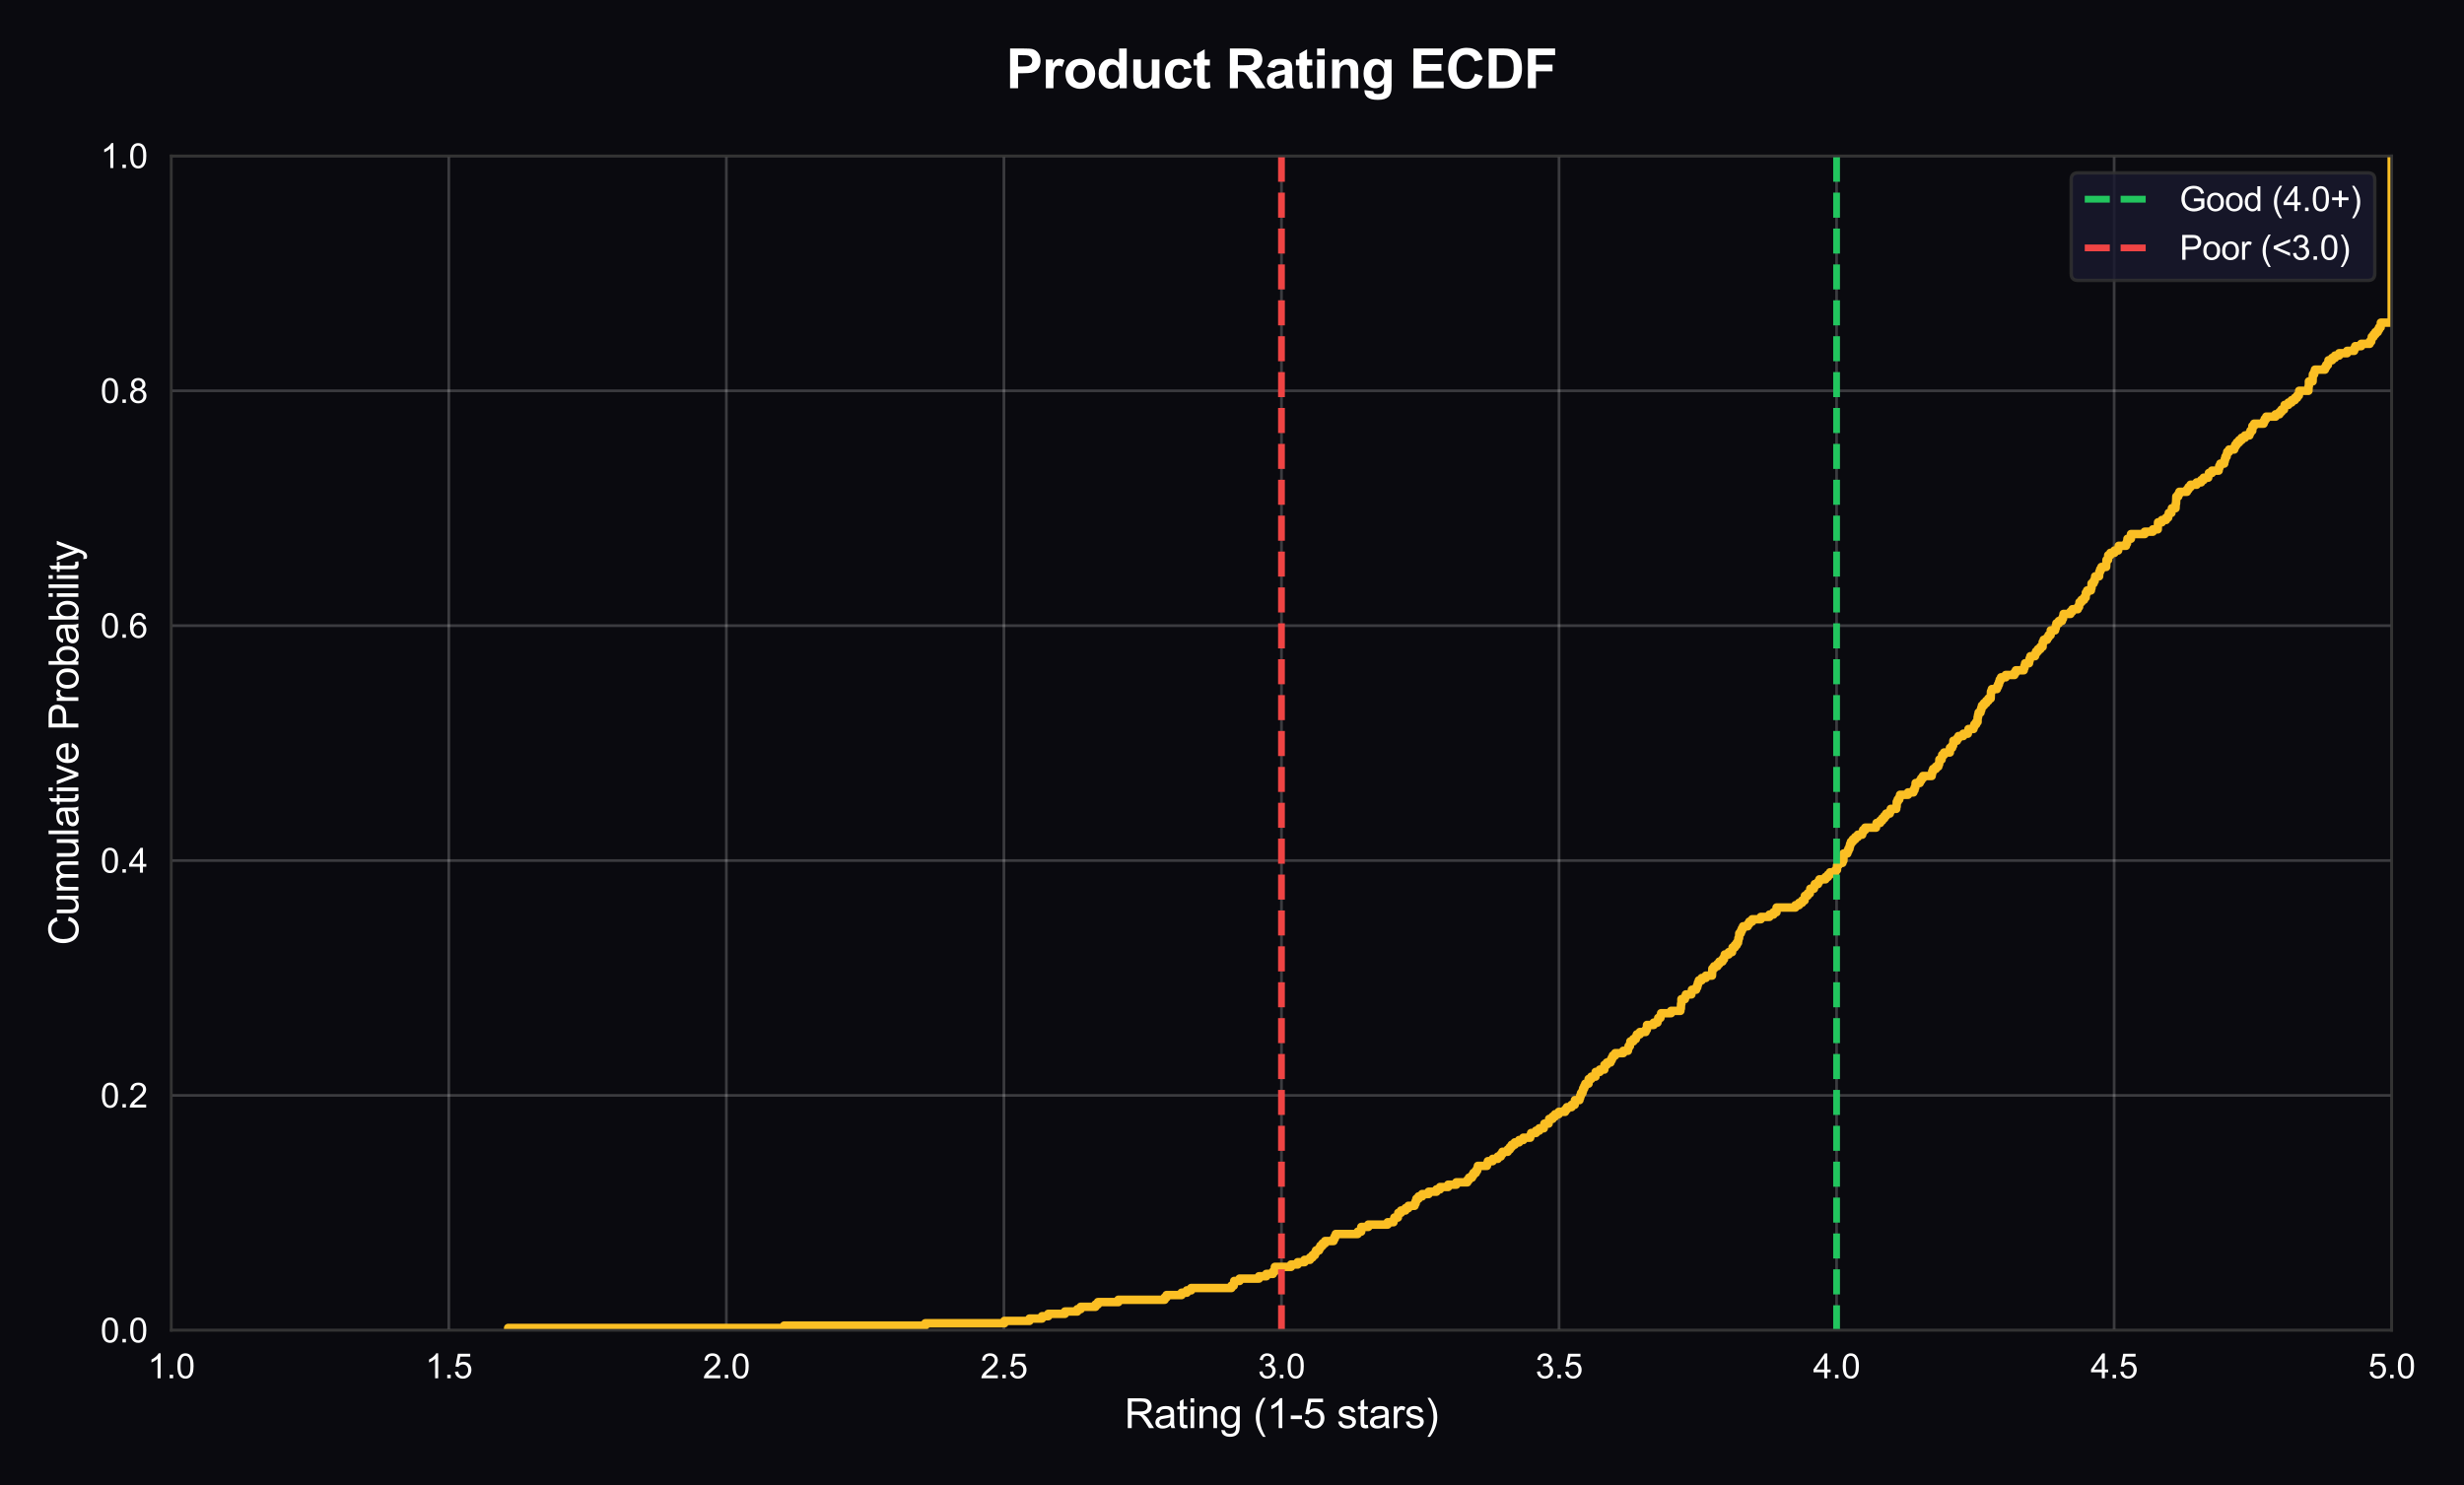<?xml version="1.0" encoding="utf-8" standalone="no"?>
<!DOCTYPE svg PUBLIC "-//W3C//DTD SVG 1.1//EN"
  "http://www.w3.org/Graphics/SVG/1.1/DTD/svg11.dtd">
<svg xmlns:xlink="http://www.w3.org/1999/xlink" viewBox="0 0 727.575 438.697" xmlns="http://www.w3.org/2000/svg" version="1.1">
 <defs>
  <style type="text/css">*{stroke-linejoin: round; stroke-linecap: butt}</style>
 </defs>
 <g id="figure_1">
  <g id="patch_1">
   <path d="M 0 438.697 
L 727.575 438.697 
L 727.575 -0 
L 0 -0 
z
" style="fill: #0a0a0f"/>
  </g>
  <g id="axes_1">
   <g id="patch_2">
    <path d="M 50.561 392.89 
L 706.225 392.89 
L 706.225 46.047 
L 50.561 46.047 
z
" style="fill: #0a0a0f"/>
   </g>
   <g id="matplotlib.axis_1">
    <g id="xtick_1">
     <g id="line2d_1">
      <path d="M 50.561 392.89 
L 50.561 46.047 
" clip-path="url(#p0156615930)" style="fill: none; stroke: #ffffff; stroke-opacity: 0.2; stroke-width: 0.8; stroke-linecap: round"/>
     </g>
     <g id="text_1">
      <!-- 1.0 -->
      <g style="fill: #ffffff" transform="translate(43.611 407.048) scale(0.1 -0.1)">
       <defs>
        <path id="ArialMT-31" d="M 2384 0 
L 1822 0 
L 1822 3584 
Q 1619 3391 1289 3197 
Q 959 3003 697 2906 
L 697 3450 
Q 1169 3672 1522 3987 
Q 1875 4303 2022 4600 
L 2384 4600 
L 2384 0 
z
" transform="scale(0.016)"/>
        <path id="ArialMT-2e" d="M 581 0 
L 581 641 
L 1222 641 
L 1222 0 
L 581 0 
z
" transform="scale(0.016)"/>
        <path id="ArialMT-30" d="M 266 2259 
Q 266 3072 433 3567 
Q 600 4063 929 4331 
Q 1259 4600 1759 4600 
Q 2128 4600 2406 4451 
Q 2684 4303 2865 4023 
Q 3047 3744 3150 3342 
Q 3253 2941 3253 2259 
Q 3253 1453 3087 958 
Q 2922 463 2592 192 
Q 2263 -78 1759 -78 
Q 1097 -78 719 397 
Q 266 969 266 2259 
z
M 844 2259 
Q 844 1131 1108 757 
Q 1372 384 1759 384 
Q 2147 384 2411 759 
Q 2675 1134 2675 2259 
Q 2675 3391 2411 3762 
Q 2147 4134 1753 4134 
Q 1366 4134 1134 3806 
Q 844 3388 844 2259 
z
" transform="scale(0.016)"/>
       </defs>
       <use xlink:href="#ArialMT-31"/>
       <use xlink:href="#ArialMT-2e" transform="translate(55.615 0)"/>
       <use xlink:href="#ArialMT-30" transform="translate(83.398 0)"/>
      </g>
     </g>
    </g>
    <g id="xtick_2">
     <g id="line2d_2">
      <path d="M 132.519 392.89 
L 132.519 46.047 
" clip-path="url(#p0156615930)" style="fill: none; stroke: #ffffff; stroke-opacity: 0.2; stroke-width: 0.8; stroke-linecap: round"/>
     </g>
     <g id="text_2">
      <!-- 1.5 -->
      <g style="fill: #ffffff" transform="translate(125.569 407.048) scale(0.1 -0.1)">
       <defs>
        <path id="ArialMT-35" d="M 266 1200 
L 856 1250 
Q 922 819 1161 601 
Q 1400 384 1738 384 
Q 2144 384 2425 690 
Q 2706 997 2706 1503 
Q 2706 1984 2436 2262 
Q 2166 2541 1728 2541 
Q 1456 2541 1237 2417 
Q 1019 2294 894 2097 
L 366 2166 
L 809 4519 
L 3088 4519 
L 3088 3981 
L 1259 3981 
L 1013 2750 
Q 1425 3038 1878 3038 
Q 2478 3038 2890 2622 
Q 3303 2206 3303 1553 
Q 3303 931 2941 478 
Q 2500 -78 1738 -78 
Q 1113 -78 717 272 
Q 322 622 266 1200 
z
" transform="scale(0.016)"/>
       </defs>
       <use xlink:href="#ArialMT-31"/>
       <use xlink:href="#ArialMT-2e" transform="translate(55.615 0)"/>
       <use xlink:href="#ArialMT-35" transform="translate(83.398 0)"/>
      </g>
     </g>
    </g>
    <g id="xtick_3">
     <g id="line2d_3">
      <path d="M 214.477 392.89 
L 214.477 46.047 
" clip-path="url(#p0156615930)" style="fill: none; stroke: #ffffff; stroke-opacity: 0.2; stroke-width: 0.8; stroke-linecap: round"/>
     </g>
     <g id="text_3">
      <!-- 2.0 -->
      <g style="fill: #ffffff" transform="translate(207.527 407.048) scale(0.1 -0.1)">
       <defs>
        <path id="ArialMT-32" d="M 3222 541 
L 3222 0 
L 194 0 
Q 188 203 259 391 
Q 375 700 629 1000 
Q 884 1300 1366 1694 
Q 2113 2306 2375 2664 
Q 2638 3022 2638 3341 
Q 2638 3675 2398 3904 
Q 2159 4134 1775 4134 
Q 1369 4134 1125 3890 
Q 881 3647 878 3216 
L 300 3275 
Q 359 3922 746 4261 
Q 1134 4600 1788 4600 
Q 2447 4600 2831 4234 
Q 3216 3869 3216 3328 
Q 3216 3053 3103 2787 
Q 2991 2522 2730 2228 
Q 2469 1934 1863 1422 
Q 1356 997 1212 845 
Q 1069 694 975 541 
L 3222 541 
z
" transform="scale(0.016)"/>
       </defs>
       <use xlink:href="#ArialMT-32"/>
       <use xlink:href="#ArialMT-2e" transform="translate(55.615 0)"/>
       <use xlink:href="#ArialMT-30" transform="translate(83.398 0)"/>
      </g>
     </g>
    </g>
    <g id="xtick_4">
     <g id="line2d_4">
      <path d="M 296.435 392.89 
L 296.435 46.047 
" clip-path="url(#p0156615930)" style="fill: none; stroke: #ffffff; stroke-opacity: 0.2; stroke-width: 0.8; stroke-linecap: round"/>
     </g>
     <g id="text_4">
      <!-- 2.5 -->
      <g style="fill: #ffffff" transform="translate(289.485 407.048) scale(0.1 -0.1)">
       <use xlink:href="#ArialMT-32"/>
       <use xlink:href="#ArialMT-2e" transform="translate(55.615 0)"/>
       <use xlink:href="#ArialMT-35" transform="translate(83.398 0)"/>
      </g>
     </g>
    </g>
    <g id="xtick_5">
     <g id="line2d_5">
      <path d="M 378.393 392.89 
L 378.393 46.047 
" clip-path="url(#p0156615930)" style="fill: none; stroke: #ffffff; stroke-opacity: 0.2; stroke-width: 0.8; stroke-linecap: round"/>
     </g>
     <g id="text_5">
      <!-- 3.0 -->
      <g style="fill: #ffffff" transform="translate(371.443 407.048) scale(0.1 -0.1)">
       <defs>
        <path id="ArialMT-33" d="M 269 1209 
L 831 1284 
Q 928 806 1161 595 
Q 1394 384 1728 384 
Q 2125 384 2398 659 
Q 2672 934 2672 1341 
Q 2672 1728 2419 1979 
Q 2166 2231 1775 2231 
Q 1616 2231 1378 2169 
L 1441 2663 
Q 1497 2656 1531 2656 
Q 1891 2656 2178 2843 
Q 2466 3031 2466 3422 
Q 2466 3731 2256 3934 
Q 2047 4138 1716 4138 
Q 1388 4138 1169 3931 
Q 950 3725 888 3313 
L 325 3413 
Q 428 3978 793 4289 
Q 1159 4600 1703 4600 
Q 2078 4600 2393 4439 
Q 2709 4278 2876 4000 
Q 3044 3722 3044 3409 
Q 3044 3113 2884 2869 
Q 2725 2625 2413 2481 
Q 2819 2388 3044 2092 
Q 3269 1797 3269 1353 
Q 3269 753 2831 336 
Q 2394 -81 1725 -81 
Q 1122 -81 723 278 
Q 325 638 269 1209 
z
" transform="scale(0.016)"/>
       </defs>
       <use xlink:href="#ArialMT-33"/>
       <use xlink:href="#ArialMT-2e" transform="translate(55.615 0)"/>
       <use xlink:href="#ArialMT-30" transform="translate(83.398 0)"/>
      </g>
     </g>
    </g>
    <g id="xtick_6">
     <g id="line2d_6">
      <path d="M 460.351 392.89 
L 460.351 46.047 
" clip-path="url(#p0156615930)" style="fill: none; stroke: #ffffff; stroke-opacity: 0.2; stroke-width: 0.8; stroke-linecap: round"/>
     </g>
     <g id="text_6">
      <!-- 3.5 -->
      <g style="fill: #ffffff" transform="translate(453.401 407.048) scale(0.1 -0.1)">
       <use xlink:href="#ArialMT-33"/>
       <use xlink:href="#ArialMT-2e" transform="translate(55.615 0)"/>
       <use xlink:href="#ArialMT-35" transform="translate(83.398 0)"/>
      </g>
     </g>
    </g>
    <g id="xtick_7">
     <g id="line2d_7">
      <path d="M 542.309 392.89 
L 542.309 46.047 
" clip-path="url(#p0156615930)" style="fill: none; stroke: #ffffff; stroke-opacity: 0.2; stroke-width: 0.8; stroke-linecap: round"/>
     </g>
     <g id="text_7">
      <!-- 4.0 -->
      <g style="fill: #ffffff" transform="translate(535.359 407.048) scale(0.1 -0.1)">
       <defs>
        <path id="ArialMT-34" d="M 2069 0 
L 2069 1097 
L 81 1097 
L 81 1613 
L 2172 4581 
L 2631 4581 
L 2631 1613 
L 3250 1613 
L 3250 1097 
L 2631 1097 
L 2631 0 
L 2069 0 
z
M 2069 1613 
L 2069 3678 
L 634 1613 
L 2069 1613 
z
" transform="scale(0.016)"/>
       </defs>
       <use xlink:href="#ArialMT-34"/>
       <use xlink:href="#ArialMT-2e" transform="translate(55.615 0)"/>
       <use xlink:href="#ArialMT-30" transform="translate(83.398 0)"/>
      </g>
     </g>
    </g>
    <g id="xtick_8">
     <g id="line2d_8">
      <path d="M 624.267 392.89 
L 624.267 46.047 
" clip-path="url(#p0156615930)" style="fill: none; stroke: #ffffff; stroke-opacity: 0.2; stroke-width: 0.8; stroke-linecap: round"/>
     </g>
     <g id="text_8">
      <!-- 4.5 -->
      <g style="fill: #ffffff" transform="translate(617.317 407.048) scale(0.1 -0.1)">
       <use xlink:href="#ArialMT-34"/>
       <use xlink:href="#ArialMT-2e" transform="translate(55.615 0)"/>
       <use xlink:href="#ArialMT-35" transform="translate(83.398 0)"/>
      </g>
     </g>
    </g>
    <g id="xtick_9">
     <g id="line2d_9">
      <path d="M 706.225 392.89 
L 706.225 46.047 
" clip-path="url(#p0156615930)" style="fill: none; stroke: #ffffff; stroke-opacity: 0.2; stroke-width: 0.8; stroke-linecap: round"/>
     </g>
     <g id="text_9">
      <!-- 5.0 -->
      <g style="fill: #ffffff" transform="translate(699.275 407.048) scale(0.1 -0.1)">
       <use xlink:href="#ArialMT-35"/>
       <use xlink:href="#ArialMT-2e" transform="translate(55.615 0)"/>
       <use xlink:href="#ArialMT-30" transform="translate(83.398 0)"/>
      </g>
     </g>
    </g>
    <g id="text_10">
     <!-- Rating (1-5 stars) -->
     <g style="fill: #ffffff" transform="translate(332.049 421.771) scale(0.12 -0.12)">
      <defs>
       <path id="ArialMT-52" d="M 503 0 
L 503 4581 
L 2534 4581 
Q 3147 4581 3465 4457 
Q 3784 4334 3975 4021 
Q 4166 3709 4166 3331 
Q 4166 2844 3850 2509 
Q 3534 2175 2875 2084 
Q 3116 1969 3241 1856 
Q 3506 1613 3744 1247 
L 4541 0 
L 3778 0 
L 3172 953 
Q 2906 1366 2734 1584 
Q 2563 1803 2427 1890 
Q 2291 1978 2150 2013 
Q 2047 2034 1813 2034 
L 1109 2034 
L 1109 0 
L 503 0 
z
M 1109 2559 
L 2413 2559 
Q 2828 2559 3062 2645 
Q 3297 2731 3419 2920 
Q 3541 3109 3541 3331 
Q 3541 3656 3305 3865 
Q 3069 4075 2559 4075 
L 1109 4075 
L 1109 2559 
z
" transform="scale(0.016)"/>
       <path id="ArialMT-61" d="M 2588 409 
Q 2275 144 1986 34 
Q 1697 -75 1366 -75 
Q 819 -75 525 192 
Q 231 459 231 875 
Q 231 1119 342 1320 
Q 453 1522 633 1644 
Q 813 1766 1038 1828 
Q 1203 1872 1538 1913 
Q 2219 1994 2541 2106 
Q 2544 2222 2544 2253 
Q 2544 2597 2384 2738 
Q 2169 2928 1744 2928 
Q 1347 2928 1158 2789 
Q 969 2650 878 2297 
L 328 2372 
Q 403 2725 575 2942 
Q 747 3159 1072 3276 
Q 1397 3394 1825 3394 
Q 2250 3394 2515 3294 
Q 2781 3194 2906 3042 
Q 3031 2891 3081 2659 
Q 3109 2516 3109 2141 
L 3109 1391 
Q 3109 606 3145 398 
Q 3181 191 3288 0 
L 2700 0 
Q 2613 175 2588 409 
z
M 2541 1666 
Q 2234 1541 1622 1453 
Q 1275 1403 1131 1340 
Q 988 1278 909 1158 
Q 831 1038 831 891 
Q 831 666 1001 516 
Q 1172 366 1500 366 
Q 1825 366 2078 508 
Q 2331 650 2450 897 
Q 2541 1088 2541 1459 
L 2541 1666 
z
" transform="scale(0.016)"/>
       <path id="ArialMT-74" d="M 1650 503 
L 1731 6 
Q 1494 -44 1306 -44 
Q 1000 -44 831 53 
Q 663 150 594 308 
Q 525 466 525 972 
L 525 2881 
L 113 2881 
L 113 3319 
L 525 3319 
L 525 4141 
L 1084 4478 
L 1084 3319 
L 1650 3319 
L 1650 2881 
L 1084 2881 
L 1084 941 
Q 1084 700 1114 631 
Q 1144 563 1211 522 
Q 1278 481 1403 481 
Q 1497 481 1650 503 
z
" transform="scale(0.016)"/>
       <path id="ArialMT-69" d="M 425 3934 
L 425 4581 
L 988 4581 
L 988 3934 
L 425 3934 
z
M 425 0 
L 425 3319 
L 988 3319 
L 988 0 
L 425 0 
z
" transform="scale(0.016)"/>
       <path id="ArialMT-6e" d="M 422 0 
L 422 3319 
L 928 3319 
L 928 2847 
Q 1294 3394 1984 3394 
Q 2284 3394 2536 3286 
Q 2788 3178 2913 3003 
Q 3038 2828 3088 2588 
Q 3119 2431 3119 2041 
L 3119 0 
L 2556 0 
L 2556 2019 
Q 2556 2363 2490 2533 
Q 2425 2703 2258 2804 
Q 2091 2906 1866 2906 
Q 1506 2906 1245 2678 
Q 984 2450 984 1813 
L 984 0 
L 422 0 
z
" transform="scale(0.016)"/>
       <path id="ArialMT-67" d="M 319 -275 
L 866 -356 
Q 900 -609 1056 -725 
Q 1266 -881 1628 -881 
Q 2019 -881 2231 -725 
Q 2444 -569 2519 -288 
Q 2563 -116 2559 434 
Q 2191 0 1641 0 
Q 956 0 581 494 
Q 206 988 206 1678 
Q 206 2153 378 2554 
Q 550 2956 876 3175 
Q 1203 3394 1644 3394 
Q 2231 3394 2613 2919 
L 2613 3319 
L 3131 3319 
L 3131 450 
Q 3131 -325 2973 -648 
Q 2816 -972 2473 -1159 
Q 2131 -1347 1631 -1347 
Q 1038 -1347 672 -1080 
Q 306 -813 319 -275 
z
M 784 1719 
Q 784 1066 1043 766 
Q 1303 466 1694 466 
Q 2081 466 2343 764 
Q 2606 1063 2606 1700 
Q 2606 2309 2336 2618 
Q 2066 2928 1684 2928 
Q 1309 2928 1046 2623 
Q 784 2319 784 1719 
z
" transform="scale(0.016)"/>
       <path id="ArialMT-20" transform="scale(0.016)"/>
       <path id="ArialMT-28" d="M 1497 -1347 
Q 1031 -759 709 28 
Q 388 816 388 1659 
Q 388 2403 628 3084 
Q 909 3875 1497 4659 
L 1900 4659 
Q 1522 4009 1400 3731 
Q 1209 3300 1100 2831 
Q 966 2247 966 1656 
Q 966 153 1900 -1347 
L 1497 -1347 
z
" transform="scale(0.016)"/>
       <path id="ArialMT-2d" d="M 203 1375 
L 203 1941 
L 1931 1941 
L 1931 1375 
L 203 1375 
z
" transform="scale(0.016)"/>
       <path id="ArialMT-73" d="M 197 991 
L 753 1078 
Q 800 744 1014 566 
Q 1228 388 1613 388 
Q 2000 388 2187 545 
Q 2375 703 2375 916 
Q 2375 1106 2209 1216 
Q 2094 1291 1634 1406 
Q 1016 1563 777 1677 
Q 538 1791 414 1992 
Q 291 2194 291 2438 
Q 291 2659 392 2848 
Q 494 3038 669 3163 
Q 800 3259 1026 3326 
Q 1253 3394 1513 3394 
Q 1903 3394 2198 3281 
Q 2494 3169 2634 2976 
Q 2775 2784 2828 2463 
L 2278 2388 
Q 2241 2644 2061 2787 
Q 1881 2931 1553 2931 
Q 1166 2931 1000 2803 
Q 834 2675 834 2503 
Q 834 2394 903 2306 
Q 972 2216 1119 2156 
Q 1203 2125 1616 2013 
Q 2213 1853 2448 1751 
Q 2684 1650 2818 1456 
Q 2953 1263 2953 975 
Q 2953 694 2789 445 
Q 2625 197 2315 61 
Q 2006 -75 1616 -75 
Q 969 -75 630 194 
Q 291 463 197 991 
z
" transform="scale(0.016)"/>
       <path id="ArialMT-72" d="M 416 0 
L 416 3319 
L 922 3319 
L 922 2816 
Q 1116 3169 1280 3281 
Q 1444 3394 1641 3394 
Q 1925 3394 2219 3213 
L 2025 2691 
Q 1819 2813 1613 2813 
Q 1428 2813 1281 2702 
Q 1134 2591 1072 2394 
Q 978 2094 978 1738 
L 978 0 
L 416 0 
z
" transform="scale(0.016)"/>
       <path id="ArialMT-29" d="M 791 -1347 
L 388 -1347 
Q 1322 153 1322 1656 
Q 1322 2244 1188 2822 
Q 1081 3291 891 3722 
Q 769 4003 388 4659 
L 791 4659 
Q 1378 3875 1659 3084 
Q 1900 2403 1900 1659 
Q 1900 816 1576 28 
Q 1253 -759 791 -1347 
z
" transform="scale(0.016)"/>
      </defs>
      <use xlink:href="#ArialMT-52"/>
      <use xlink:href="#ArialMT-61" transform="translate(72.217 0)"/>
      <use xlink:href="#ArialMT-74" transform="translate(127.832 0)"/>
      <use xlink:href="#ArialMT-69" transform="translate(155.615 0)"/>
      <use xlink:href="#ArialMT-6e" transform="translate(177.832 0)"/>
      <use xlink:href="#ArialMT-67" transform="translate(233.447 0)"/>
      <use xlink:href="#ArialMT-20" transform="translate(289.062 0)"/>
      <use xlink:href="#ArialMT-28" transform="translate(316.846 0)"/>
      <use xlink:href="#ArialMT-31" transform="translate(350.146 0)"/>
      <use xlink:href="#ArialMT-2d" transform="translate(405.762 0)"/>
      <use xlink:href="#ArialMT-35" transform="translate(439.062 0)"/>
      <use xlink:href="#ArialMT-20" transform="translate(494.678 0)"/>
      <use xlink:href="#ArialMT-73" transform="translate(522.461 0)"/>
      <use xlink:href="#ArialMT-74" transform="translate(572.461 0)"/>
      <use xlink:href="#ArialMT-61" transform="translate(600.244 0)"/>
      <use xlink:href="#ArialMT-72" transform="translate(655.859 0)"/>
      <use xlink:href="#ArialMT-73" transform="translate(689.16 0)"/>
      <use xlink:href="#ArialMT-29" transform="translate(739.16 0)"/>
     </g>
    </g>
   </g>
   <g id="matplotlib.axis_2">
    <g id="ytick_1">
     <g id="line2d_10">
      <path d="M 50.561 392.89 
L 706.225 392.89 
" clip-path="url(#p0156615930)" style="fill: none; stroke: #ffffff; stroke-opacity: 0.2; stroke-width: 0.8; stroke-linecap: round"/>
     </g>
     <g id="text_11">
      <!-- 0.0 -->
      <g style="fill: #ffffff" transform="translate(29.661 396.469) scale(0.1 -0.1)">
       <use xlink:href="#ArialMT-30"/>
       <use xlink:href="#ArialMT-2e" transform="translate(55.615 0)"/>
       <use xlink:href="#ArialMT-30" transform="translate(83.398 0)"/>
      </g>
     </g>
    </g>
    <g id="ytick_2">
     <g id="line2d_11">
      <path d="M 50.561 323.522 
L 706.225 323.522 
" clip-path="url(#p0156615930)" style="fill: none; stroke: #ffffff; stroke-opacity: 0.2; stroke-width: 0.8; stroke-linecap: round"/>
     </g>
     <g id="text_12">
      <!-- 0.2 -->
      <g style="fill: #ffffff" transform="translate(29.661 327.1) scale(0.1 -0.1)">
       <use xlink:href="#ArialMT-30"/>
       <use xlink:href="#ArialMT-2e" transform="translate(55.615 0)"/>
       <use xlink:href="#ArialMT-32" transform="translate(83.398 0)"/>
      </g>
     </g>
    </g>
    <g id="ytick_3">
     <g id="line2d_12">
      <path d="M 50.561 254.153 
L 706.225 254.153 
" clip-path="url(#p0156615930)" style="fill: none; stroke: #ffffff; stroke-opacity: 0.2; stroke-width: 0.8; stroke-linecap: round"/>
     </g>
     <g id="text_13">
      <!-- 0.4 -->
      <g style="fill: #ffffff" transform="translate(29.661 257.732) scale(0.1 -0.1)">
       <use xlink:href="#ArialMT-30"/>
       <use xlink:href="#ArialMT-2e" transform="translate(55.615 0)"/>
       <use xlink:href="#ArialMT-34" transform="translate(83.398 0)"/>
      </g>
     </g>
    </g>
    <g id="ytick_4">
     <g id="line2d_13">
      <path d="M 50.561 184.785 
L 706.225 184.785 
" clip-path="url(#p0156615930)" style="fill: none; stroke: #ffffff; stroke-opacity: 0.2; stroke-width: 0.8; stroke-linecap: round"/>
     </g>
     <g id="text_14">
      <!-- 0.6 -->
      <g style="fill: #ffffff" transform="translate(29.661 188.363) scale(0.1 -0.1)">
       <defs>
        <path id="ArialMT-36" d="M 3184 3459 
L 2625 3416 
Q 2550 3747 2413 3897 
Q 2184 4138 1850 4138 
Q 1581 4138 1378 3988 
Q 1113 3794 959 3422 
Q 806 3050 800 2363 
Q 1003 2672 1297 2822 
Q 1591 2972 1913 2972 
Q 2475 2972 2870 2558 
Q 3266 2144 3266 1488 
Q 3266 1056 3080 686 
Q 2894 316 2569 119 
Q 2244 -78 1831 -78 
Q 1128 -78 684 439 
Q 241 956 241 2144 
Q 241 3472 731 4075 
Q 1159 4600 1884 4600 
Q 2425 4600 2770 4297 
Q 3116 3994 3184 3459 
z
M 888 1484 
Q 888 1194 1011 928 
Q 1134 663 1356 523 
Q 1578 384 1822 384 
Q 2178 384 2434 671 
Q 2691 959 2691 1453 
Q 2691 1928 2437 2201 
Q 2184 2475 1800 2475 
Q 1419 2475 1153 2201 
Q 888 1928 888 1484 
z
" transform="scale(0.016)"/>
       </defs>
       <use xlink:href="#ArialMT-30"/>
       <use xlink:href="#ArialMT-2e" transform="translate(55.615 0)"/>
       <use xlink:href="#ArialMT-36" transform="translate(83.398 0)"/>
      </g>
     </g>
    </g>
    <g id="ytick_5">
     <g id="line2d_14">
      <path d="M 50.561 115.416 
L 706.225 115.416 
" clip-path="url(#p0156615930)" style="fill: none; stroke: #ffffff; stroke-opacity: 0.2; stroke-width: 0.8; stroke-linecap: round"/>
     </g>
     <g id="text_15">
      <!-- 0.8 -->
      <g style="fill: #ffffff" transform="translate(29.661 118.995) scale(0.1 -0.1)">
       <defs>
        <path id="ArialMT-38" d="M 1131 2484 
Q 781 2613 612 2850 
Q 444 3088 444 3419 
Q 444 3919 803 4259 
Q 1163 4600 1759 4600 
Q 2359 4600 2725 4251 
Q 3091 3903 3091 3403 
Q 3091 3084 2923 2848 
Q 2756 2613 2416 2484 
Q 2838 2347 3058 2040 
Q 3278 1734 3278 1309 
Q 3278 722 2862 322 
Q 2447 -78 1769 -78 
Q 1091 -78 675 323 
Q 259 725 259 1325 
Q 259 1772 486 2073 
Q 713 2375 1131 2484 
z
M 1019 3438 
Q 1019 3113 1228 2906 
Q 1438 2700 1772 2700 
Q 2097 2700 2305 2904 
Q 2513 3109 2513 3406 
Q 2513 3716 2298 3927 
Q 2084 4138 1766 4138 
Q 1444 4138 1231 3931 
Q 1019 3725 1019 3438 
z
M 838 1322 
Q 838 1081 952 856 
Q 1066 631 1291 507 
Q 1516 384 1775 384 
Q 2178 384 2440 643 
Q 2703 903 2703 1303 
Q 2703 1709 2433 1975 
Q 2163 2241 1756 2241 
Q 1359 2241 1098 1978 
Q 838 1716 838 1322 
z
" transform="scale(0.016)"/>
       </defs>
       <use xlink:href="#ArialMT-30"/>
       <use xlink:href="#ArialMT-2e" transform="translate(55.615 0)"/>
       <use xlink:href="#ArialMT-38" transform="translate(83.398 0)"/>
      </g>
     </g>
    </g>
    <g id="ytick_6">
     <g id="line2d_15">
      <path d="M 50.561 46.047 
L 706.225 46.047 
" clip-path="url(#p0156615930)" style="fill: none; stroke: #ffffff; stroke-opacity: 0.2; stroke-width: 0.8; stroke-linecap: round"/>
     </g>
     <g id="text_16">
      <!-- 1.0 -->
      <g style="fill: #ffffff" transform="translate(29.661 49.626) scale(0.1 -0.1)">
       <use xlink:href="#ArialMT-31"/>
       <use xlink:href="#ArialMT-2e" transform="translate(55.615 0)"/>
       <use xlink:href="#ArialMT-30" transform="translate(83.398 0)"/>
      </g>
     </g>
    </g>
    <g id="text_17">
     <!-- Cumulative Probability -->
     <g style="fill: #ffffff" transform="translate(23.136 279.158) rotate(-90) scale(0.12 -0.12)">
      <defs>
       <path id="ArialMT-43" d="M 3763 1606 
L 4369 1453 
Q 4178 706 3683 314 
Q 3188 -78 2472 -78 
Q 1731 -78 1267 223 
Q 803 525 561 1097 
Q 319 1669 319 2325 
Q 319 3041 592 3573 
Q 866 4106 1370 4382 
Q 1875 4659 2481 4659 
Q 3169 4659 3637 4309 
Q 4106 3959 4291 3325 
L 3694 3184 
Q 3534 3684 3231 3912 
Q 2928 4141 2469 4141 
Q 1941 4141 1586 3887 
Q 1231 3634 1087 3207 
Q 944 2781 944 2328 
Q 944 1744 1114 1308 
Q 1284 872 1643 656 
Q 2003 441 2422 441 
Q 2931 441 3284 734 
Q 3638 1028 3763 1606 
z
" transform="scale(0.016)"/>
       <path id="ArialMT-75" d="M 2597 0 
L 2597 488 
Q 2209 -75 1544 -75 
Q 1250 -75 995 37 
Q 741 150 617 320 
Q 494 491 444 738 
Q 409 903 409 1263 
L 409 3319 
L 972 3319 
L 972 1478 
Q 972 1038 1006 884 
Q 1059 663 1231 536 
Q 1403 409 1656 409 
Q 1909 409 2131 539 
Q 2353 669 2445 892 
Q 2538 1116 2538 1541 
L 2538 3319 
L 3100 3319 
L 3100 0 
L 2597 0 
z
" transform="scale(0.016)"/>
       <path id="ArialMT-6d" d="M 422 0 
L 422 3319 
L 925 3319 
L 925 2853 
Q 1081 3097 1340 3245 
Q 1600 3394 1931 3394 
Q 2300 3394 2536 3241 
Q 2772 3088 2869 2813 
Q 3263 3394 3894 3394 
Q 4388 3394 4653 3120 
Q 4919 2847 4919 2278 
L 4919 0 
L 4359 0 
L 4359 2091 
Q 4359 2428 4304 2576 
Q 4250 2725 4106 2815 
Q 3963 2906 3769 2906 
Q 3419 2906 3187 2673 
Q 2956 2441 2956 1928 
L 2956 0 
L 2394 0 
L 2394 2156 
Q 2394 2531 2256 2718 
Q 2119 2906 1806 2906 
Q 1569 2906 1367 2781 
Q 1166 2656 1075 2415 
Q 984 2175 984 1722 
L 984 0 
L 422 0 
z
" transform="scale(0.016)"/>
       <path id="ArialMT-6c" d="M 409 0 
L 409 4581 
L 972 4581 
L 972 0 
L 409 0 
z
" transform="scale(0.016)"/>
       <path id="ArialMT-76" d="M 1344 0 
L 81 3319 
L 675 3319 
L 1388 1331 
Q 1503 1009 1600 663 
Q 1675 925 1809 1294 
L 2547 3319 
L 3125 3319 
L 1869 0 
L 1344 0 
z
" transform="scale(0.016)"/>
       <path id="ArialMT-65" d="M 2694 1069 
L 3275 997 
Q 3138 488 2766 206 
Q 2394 -75 1816 -75 
Q 1088 -75 661 373 
Q 234 822 234 1631 
Q 234 2469 665 2931 
Q 1097 3394 1784 3394 
Q 2450 3394 2872 2941 
Q 3294 2488 3294 1666 
Q 3294 1616 3291 1516 
L 816 1516 
Q 847 969 1125 678 
Q 1403 388 1819 388 
Q 2128 388 2347 550 
Q 2566 713 2694 1069 
z
M 847 1978 
L 2700 1978 
Q 2663 2397 2488 2606 
Q 2219 2931 1791 2931 
Q 1403 2931 1139 2672 
Q 875 2413 847 1978 
z
" transform="scale(0.016)"/>
       <path id="ArialMT-50" d="M 494 0 
L 494 4581 
L 2222 4581 
Q 2678 4581 2919 4538 
Q 3256 4481 3484 4323 
Q 3713 4166 3852 3881 
Q 3991 3597 3991 3256 
Q 3991 2672 3619 2267 
Q 3247 1863 2275 1863 
L 1100 1863 
L 1100 0 
L 494 0 
z
M 1100 2403 
L 2284 2403 
Q 2872 2403 3119 2622 
Q 3366 2841 3366 3238 
Q 3366 3525 3220 3729 
Q 3075 3934 2838 4000 
Q 2684 4041 2272 4041 
L 1100 4041 
L 1100 2403 
z
" transform="scale(0.016)"/>
       <path id="ArialMT-6f" d="M 213 1659 
Q 213 2581 725 3025 
Q 1153 3394 1769 3394 
Q 2453 3394 2887 2945 
Q 3322 2497 3322 1706 
Q 3322 1066 3130 698 
Q 2938 331 2570 128 
Q 2203 -75 1769 -75 
Q 1072 -75 642 372 
Q 213 819 213 1659 
z
M 791 1659 
Q 791 1022 1069 705 
Q 1347 388 1769 388 
Q 2188 388 2466 706 
Q 2744 1025 2744 1678 
Q 2744 2294 2464 2611 
Q 2184 2928 1769 2928 
Q 1347 2928 1069 2612 
Q 791 2297 791 1659 
z
" transform="scale(0.016)"/>
       <path id="ArialMT-62" d="M 941 0 
L 419 0 
L 419 4581 
L 981 4581 
L 981 2947 
Q 1338 3394 1891 3394 
Q 2197 3394 2470 3270 
Q 2744 3147 2920 2923 
Q 3097 2700 3197 2384 
Q 3297 2069 3297 1709 
Q 3297 856 2875 390 
Q 2453 -75 1863 -75 
Q 1275 -75 941 416 
L 941 0 
z
M 934 1684 
Q 934 1088 1097 822 
Q 1363 388 1816 388 
Q 2184 388 2453 708 
Q 2722 1028 2722 1663 
Q 2722 2313 2464 2622 
Q 2206 2931 1841 2931 
Q 1472 2931 1203 2611 
Q 934 2291 934 1684 
z
" transform="scale(0.016)"/>
       <path id="ArialMT-79" d="M 397 -1278 
L 334 -750 
Q 519 -800 656 -800 
Q 844 -800 956 -737 
Q 1069 -675 1141 -563 
Q 1194 -478 1313 -144 
Q 1328 -97 1363 -6 
L 103 3319 
L 709 3319 
L 1400 1397 
Q 1534 1031 1641 628 
Q 1738 1016 1872 1384 
L 2581 3319 
L 3144 3319 
L 1881 -56 
Q 1678 -603 1566 -809 
Q 1416 -1088 1222 -1217 
Q 1028 -1347 759 -1347 
Q 597 -1347 397 -1278 
z
" transform="scale(0.016)"/>
      </defs>
      <use xlink:href="#ArialMT-43"/>
      <use xlink:href="#ArialMT-75" transform="translate(72.217 0)"/>
      <use xlink:href="#ArialMT-6d" transform="translate(127.832 0)"/>
      <use xlink:href="#ArialMT-75" transform="translate(211.133 0)"/>
      <use xlink:href="#ArialMT-6c" transform="translate(266.748 0)"/>
      <use xlink:href="#ArialMT-61" transform="translate(288.965 0)"/>
      <use xlink:href="#ArialMT-74" transform="translate(344.58 0)"/>
      <use xlink:href="#ArialMT-69" transform="translate(372.363 0)"/>
      <use xlink:href="#ArialMT-76" transform="translate(394.58 0)"/>
      <use xlink:href="#ArialMT-65" transform="translate(444.58 0)"/>
      <use xlink:href="#ArialMT-20" transform="translate(500.195 0)"/>
      <use xlink:href="#ArialMT-50" transform="translate(527.979 0)"/>
      <use xlink:href="#ArialMT-72" transform="translate(594.678 0)"/>
      <use xlink:href="#ArialMT-6f" transform="translate(627.979 0)"/>
      <use xlink:href="#ArialMT-62" transform="translate(683.594 0)"/>
      <use xlink:href="#ArialMT-61" transform="translate(739.209 0)"/>
      <use xlink:href="#ArialMT-62" transform="translate(794.824 0)"/>
      <use xlink:href="#ArialMT-69" transform="translate(850.439 0)"/>
      <use xlink:href="#ArialMT-6c" transform="translate(872.656 0)"/>
      <use xlink:href="#ArialMT-69" transform="translate(894.873 0)"/>
      <use xlink:href="#ArialMT-74" transform="translate(917.09 0)"/>
      <use xlink:href="#ArialMT-79" transform="translate(944.873 0)"/>
     </g>
    </g>
   </g>
   <g id="line2d_16">
    <path d="M 150.056 392.89 
L 150.056 392.196 
L 231.558 392.196 
L 231.558 391.503 
L 273.235 391.503 
L 273.235 390.809 
L 296.58 390.809 
L 296.58 390.115 
L 303.983 390.115 
L 303.983 389.422 
L 307.682 389.422 
L 307.682 388.728 
L 309.53 388.728 
L 309.53 388.034 
L 314.457 388.034 
L 314.457 387.341 
L 318.115 387.341 
L 318.115 386.647 
L 319.11 386.647 
L 319.11 385.953 
L 323.479 385.953 
L 323.479 385.259 
L 324.199 385.259 
L 324.199 384.566 
L 330.233 384.566 
L 330.233 383.872 
L 343.9 383.872 
L 343.9 383.178 
L 344.464 383.178 
L 344.464 382.485 
L 348.899 382.485 
L 348.899 381.791 
L 350.444 381.791 
L 350.444 381.097 
L 351.723 381.097 
L 351.723 380.404 
L 363.612 380.404 
L 363.612 379.71 
L 364.299 379.71 
L 364.299 379.016 
L 364.435 379.016 
L 364.435 378.323 
L 366.011 378.323 
L 366.011 377.629 
L 371.749 377.629 
L 371.749 376.935 
L 373.92 376.935 
L 373.92 376.242 
L 375.853 376.242 
L 375.853 375.548 
L 376.401 375.548 
L 376.446 374.161 
L 381.21 374.161 
L 381.21 373.467 
L 383.178 373.467 
L 383.178 372.773 
L 385.201 372.773 
L 385.201 372.079 
L 386.804 372.079 
L 386.804 371.386 
L 387.554 371.386 
L 387.554 370.692 
L 388.261 370.692 
L 388.261 369.998 
L 388.588 369.998 
L 388.588 369.305 
L 389.491 369.305 
L 389.491 368.611 
L 389.893 368.611 
L 389.893 367.917 
L 390.528 367.917 
L 390.528 367.224 
L 391.264 367.224 
L 391.264 366.53 
L 393.762 366.53 
L 393.762 365.836 
L 394.116 365.836 
L 394.116 365.143 
L 394.435 365.143 
L 394.435 364.449 
L 400.924 364.449 
L 400.924 363.755 
L 401.937 363.755 
L 401.966 362.368 
L 404.034 362.368 
L 404.034 361.674 
L 409.749 361.674 
L 409.749 360.98 
L 411.467 360.98 
L 411.467 360.287 
L 411.735 360.287 
L 411.735 359.593 
L 412.774 359.593 
L 412.774 358.899 
L 412.888 358.899 
L 412.888 358.206 
L 413.686 358.206 
L 413.686 357.512 
L 415 357.512 
L 415 356.818 
L 415.872 356.818 
L 415.872 356.125 
L 417.694 356.125 
L 417.694 355.431 
L 418.011 355.431 
L 418.011 354.737 
L 418.23 354.737 
L 418.23 354.044 
L 418.873 354.044 
L 418.873 353.35 
L 419.928 353.35 
L 419.928 352.656 
L 421.84 352.656 
L 421.84 351.963 
L 424.159 351.963 
L 424.159 351.269 
L 425.211 351.269 
L 425.211 350.575 
L 427.615 350.575 
L 427.615 349.882 
L 430.016 349.882 
L 430.016 349.188 
L 433.266 349.188 
L 433.266 348.494 
L 433.765 348.494 
L 433.765 347.8 
L 434.663 347.8 
L 434.663 347.107 
L 435.092 347.107 
L 435.092 346.413 
L 435.789 346.413 
L 435.789 345.719 
L 436.195 345.719 
L 436.195 345.026 
L 436.392 345.026 
L 436.392 344.332 
L 439.075 344.332 
L 439.075 343.638 
L 439.338 343.638 
L 439.338 342.945 
L 440.761 342.945 
L 440.761 342.251 
L 442.277 342.251 
L 442.277 341.557 
L 443.17 341.557 
L 443.17 340.864 
L 443.628 340.864 
L 443.628 340.17 
L 445.2 340.17 
L 445.2 339.476 
L 445.831 339.476 
L 445.831 338.783 
L 446.384 338.783 
L 446.384 338.089 
L 447.28 338.089 
L 447.28 337.395 
L 448.559 337.395 
L 448.559 336.702 
L 449.79 336.702 
L 449.79 336.008 
L 451.843 336.008 
L 451.843 335.314 
L 452.113 335.314 
L 452.113 334.62 
L 453.541 334.62 
L 453.541 333.927 
L 454.526 333.927 
L 454.526 333.233 
L 455.842 333.233 
L 455.842 332.539 
L 456.021 332.539 
L 456.021 331.846 
L 457.281 331.846 
L 457.281 331.152 
L 457.433 331.152 
L 457.433 330.458 
L 458.448 330.458 
L 458.448 329.765 
L 459.19 329.765 
L 459.19 329.071 
L 460.27 329.071 
L 460.27 328.377 
L 462.15 328.377 
L 462.15 327.684 
L 462.691 327.684 
L 462.691 326.99 
L 464.05 326.99 
L 464.05 326.296 
L 464.977 326.296 
L 465.043 324.909 
L 466.384 324.909 
L 466.384 324.215 
L 466.615 324.215 
L 466.615 323.522 
L 466.843 323.522 
L 466.843 322.828 
L 467.272 322.828 
L 467.272 322.134 
L 467.474 322.134 
L 467.474 321.44 
L 467.797 321.44 
L 467.797 320.747 
L 468.113 320.747 
L 468.113 320.053 
L 469.072 320.053 
L 469.098 318.666 
L 469.887 318.666 
L 469.887 317.972 
L 471.121 317.972 
L 471.167 316.585 
L 472.382 316.585 
L 472.382 315.891 
L 473.725 315.891 
L 473.75 314.504 
L 474.468 314.504 
L 474.468 313.81 
L 475.545 313.81 
L 475.545 313.116 
L 475.91 313.116 
L 475.91 312.423 
L 476.253 312.423 
L 476.253 311.729 
L 476.941 311.729 
L 476.941 311.035 
L 479.317 311.035 
L 479.317 310.341 
L 480.697 310.341 
L 480.697 309.648 
L 480.881 309.648 
L 480.881 308.954 
L 481.293 308.954 
L 481.293 308.26 
L 481.417 308.26 
L 481.417 307.567 
L 482.294 307.567 
L 482.294 306.873 
L 483.03 306.873 
L 483.03 306.179 
L 483.335 306.179 
L 483.335 305.486 
L 484.229 305.486 
L 484.229 304.792 
L 485.919 304.792 
L 485.919 304.098 
L 486.294 304.098 
L 486.326 302.711 
L 488.31 302.711 
L 488.31 302.017 
L 489.419 302.017 
L 489.419 301.324 
L 489.646 301.324 
L 489.646 300.63 
L 490.305 300.63 
L 490.305 299.936 
L 490.496 299.936 
L 490.496 299.243 
L 493.436 299.243 
L 493.436 298.549 
L 496.189 298.549 
L 496.189 297.855 
L 496.329 297.855 
L 496.384 296.468 
L 496.492 296.468 
L 496.495 295.08 
L 497.518 295.08 
L 497.518 294.387 
L 497.807 294.387 
L 497.807 293.693 
L 499.441 293.693 
L 499.441 292.999 
L 499.584 292.999 
L 499.584 292.306 
L 500.832 292.306 
L 500.832 291.612 
L 501.169 291.612 
L 501.169 290.918 
L 501.358 290.918 
L 501.358 290.225 
L 501.634 290.225 
L 501.634 289.531 
L 502.491 289.531 
L 502.491 288.837 
L 503.706 288.837 
L 503.706 288.144 
L 505.526 288.144 
L 505.623 286.063 
L 506.149 286.063 
L 506.149 285.369 
L 507.13 285.369 
L 507.13 284.675 
L 507.707 284.675 
L 507.707 283.981 
L 508.615 283.981 
L 508.615 283.288 
L 509.07 283.288 
L 509.07 282.594 
L 509.295 282.594 
L 509.295 281.9 
L 510.444 281.9 
L 510.444 281.207 
L 511.445 281.207 
L 511.445 280.513 
L 511.593 280.513 
L 511.593 279.819 
L 512.257 279.819 
L 512.257 279.126 
L 512.811 279.126 
L 512.811 278.432 
L 513.207 278.432 
L 513.207 277.738 
L 513.324 277.738 
L 513.324 277.045 
L 513.529 277.045 
L 513.568 275.657 
L 514.02 275.657 
L 514.02 274.964 
L 514.323 274.964 
L 514.323 274.27 
L 514.687 274.27 
L 514.687 273.576 
L 516.074 273.576 
L 516.074 272.882 
L 516.54 272.882 
L 516.54 272.189 
L 517.388 272.189 
L 517.388 271.495 
L 519.932 271.495 
L 519.932 270.801 
L 522.479 270.801 
L 522.479 270.108 
L 523.674 270.108 
L 523.674 269.414 
L 524.565 269.414 
L 524.595 268.027 
L 530.151 268.027 
L 530.151 267.333 
L 531.228 267.333 
L 531.228 266.639 
L 532.125 266.639 
L 532.125 265.946 
L 532.859 265.946 
L 532.948 264.558 
L 533.75 264.558 
L 533.75 263.865 
L 534.406 263.865 
L 534.406 263.171 
L 534.544 263.171 
L 534.544 262.477 
L 535.608 262.477 
L 535.608 261.784 
L 535.883 261.784 
L 535.883 261.09 
L 536.842 261.09 
L 536.842 260.396 
L 537.24 260.396 
L 537.24 259.702 
L 539.024 259.702 
L 539.024 259.009 
L 539.764 259.009 
L 539.764 258.315 
L 540.387 258.315 
L 540.387 257.621 
L 541.972 257.621 
L 541.972 256.928 
L 542.435 256.928 
L 542.445 255.54 
L 542.914 255.54 
L 542.914 254.847 
L 544.038 254.847 
L 544.038 254.153 
L 544.33 254.153 
L 544.389 252.072 
L 545.486 252.072 
L 545.486 251.378 
L 545.789 251.378 
L 545.789 250.685 
L 546.116 250.685 
L 546.116 249.991 
L 546.286 249.991 
L 546.286 249.297 
L 546.547 249.297 
L 546.547 248.604 
L 547.102 248.604 
L 547.102 247.91 
L 547.801 247.91 
L 547.801 247.216 
L 548.578 247.216 
L 548.578 246.522 
L 549.867 246.522 
L 549.867 245.829 
L 550.133 245.829 
L 550.133 245.135 
L 550.746 245.135 
L 550.746 244.441 
L 553.942 244.441 
L 553.942 243.748 
L 554.119 243.748 
L 554.119 243.054 
L 555.188 243.054 
L 555.188 242.36 
L 555.808 242.36 
L 555.808 241.667 
L 556.422 241.667 
L 556.422 240.973 
L 556.961 240.973 
L 556.961 240.279 
L 558.026 240.279 
L 558.026 239.586 
L 558.318 239.586 
L 558.318 238.892 
L 559.927 238.892 
L 559.927 238.198 
L 560.047 238.198 
L 560.072 236.811 
L 560.362 236.811 
L 560.362 236.117 
L 560.83 236.117 
L 560.83 235.424 
L 561.057 235.424 
L 561.057 234.73 
L 563.406 234.73 
L 563.406 234.036 
L 564.982 234.036 
L 564.982 233.342 
L 565.33 233.342 
L 565.33 232.649 
L 565.542 232.649 
L 565.649 231.261 
L 566.873 231.261 
L 566.873 230.568 
L 567.287 230.568 
L 567.287 229.874 
L 567.808 229.874 
L 567.808 229.18 
L 570.394 229.18 
L 570.394 228.487 
L 570.54 228.487 
L 570.54 227.793 
L 570.805 227.793 
L 570.805 227.099 
L 571.615 227.099 
L 571.615 226.406 
L 572.351 226.406 
L 572.351 225.712 
L 572.599 225.712 
L 572.665 224.325 
L 573.322 224.325 
L 573.322 223.631 
L 573.486 223.631 
L 573.486 222.937 
L 574.047 222.937 
L 574.047 222.243 
L 575.763 222.243 
L 575.78 220.856 
L 576.434 220.856 
L 576.434 220.162 
L 576.744 220.162 
L 576.797 218.775 
L 577.847 218.775 
L 577.847 218.081 
L 578.306 218.081 
L 578.306 217.388 
L 579.716 217.388 
L 579.716 216.694 
L 581.068 216.694 
L 581.068 216 
L 581.253 216 
L 581.253 215.307 
L 582.725 215.307 
L 582.725 214.613 
L 582.99 214.613 
L 582.99 213.919 
L 583.521 213.919 
L 583.521 213.226 
L 583.946 213.226 
L 583.947 211.838 
L 584.083 211.838 
L 584.083 211.145 
L 584.246 211.145 
L 584.246 210.451 
L 584.809 210.451 
L 584.809 209.757 
L 585.033 209.757 
L 585.033 209.063 
L 585.238 209.063 
L 585.238 208.37 
L 585.829 208.37 
L 585.829 207.676 
L 586.507 207.676 
L 586.507 206.982 
L 587.125 206.982 
L 587.125 206.289 
L 587.812 206.289 
L 587.901 204.208 
L 588.16 204.208 
L 588.16 203.514 
L 589.638 203.514 
L 589.638 202.82 
L 589.978 202.82 
L 589.978 202.127 
L 590.261 202.127 
L 590.261 201.433 
L 590.478 201.433 
L 590.478 200.739 
L 590.867 200.739 
L 590.867 200.046 
L 592.237 200.046 
L 592.237 199.352 
L 594.814 199.352 
L 594.814 198.658 
L 595.251 198.658 
L 595.251 197.965 
L 597.564 197.965 
L 597.564 197.271 
L 597.802 197.271 
L 597.802 196.577 
L 597.985 196.577 
L 597.985 195.883 
L 599.134 195.883 
L 599.134 195.19 
L 599.304 195.19 
L 599.304 194.496 
L 599.543 194.496 
L 599.543 193.802 
L 600.907 193.802 
L 600.907 193.109 
L 601.195 193.109 
L 601.195 192.415 
L 601.773 192.415 
L 601.773 191.721 
L 602.481 191.721 
L 602.481 191.028 
L 603.152 191.028 
L 603.167 189.64 
L 603.477 189.64 
L 603.477 188.947 
L 604.478 188.947 
L 604.478 188.253 
L 604.92 188.253 
L 604.92 187.559 
L 605.522 187.559 
L 605.548 186.172 
L 606.821 186.172 
L 606.821 185.478 
L 607.048 185.478 
L 607.048 184.785 
L 607.215 184.785 
L 607.215 184.091 
L 607.94 184.091 
L 607.94 183.397 
L 608.866 183.397 
L 608.866 182.703 
L 609.171 182.703 
L 609.171 182.01 
L 609.325 182.01 
L 609.325 181.316 
L 611.375 181.316 
L 611.375 180.622 
L 611.939 180.622 
L 611.939 179.929 
L 613.524 179.929 
L 613.524 179.235 
L 613.923 179.235 
L 613.923 178.541 
L 614.037 178.541 
L 614.037 177.848 
L 614.635 177.848 
L 614.635 177.154 
L 615.389 177.154 
L 615.389 176.46 
L 615.862 176.46 
L 615.907 175.073 
L 616.3 175.073 
L 616.3 174.379 
L 617.411 174.379 
L 617.411 173.686 
L 617.59 173.686 
L 617.601 172.298 
L 618.202 172.298 
L 618.202 171.604 
L 618.532 171.604 
L 618.532 170.911 
L 618.669 170.911 
L 618.669 170.217 
L 619.828 170.217 
L 619.908 168.83 
L 620.152 168.83 
L 620.152 168.136 
L 620.523 168.136 
L 620.523 167.442 
L 621.909 167.442 
L 622.01 165.361 
L 622.483 165.361 
L 622.515 163.974 
L 623.165 163.974 
L 623.165 163.28 
L 624.359 163.28 
L 624.359 162.587 
L 625.456 162.587 
L 625.456 161.893 
L 625.62 161.893 
L 625.62 161.199 
L 627.77 161.199 
L 627.77 160.506 
L 628.077 160.506 
L 628.077 159.812 
L 628.199 159.812 
L 628.199 159.118 
L 629.221 159.118 
L 629.241 157.731 
L 633.292 157.731 
L 633.292 157.037 
L 635.689 157.037 
L 635.689 156.343 
L 637.149 156.343 
L 637.227 154.262 
L 638.36 154.262 
L 638.36 153.569 
L 639.599 153.569 
L 639.599 152.875 
L 640.228 152.875 
L 640.228 152.181 
L 640.396 152.181 
L 640.396 151.488 
L 641.189 151.488 
L 641.189 150.794 
L 641.313 150.794 
L 641.313 150.1 
L 642.398 150.1 
L 642.466 148.713 
L 642.552 148.713 
L 642.632 146.632 
L 643.196 146.632 
L 643.196 145.938 
L 643.536 145.938 
L 643.536 145.244 
L 645.761 145.244 
L 645.761 144.551 
L 646.24 144.551 
L 646.24 143.857 
L 646.835 143.857 
L 646.835 143.163 
L 648.629 143.163 
L 648.629 142.47 
L 649.955 142.47 
L 649.955 141.776 
L 650.698 141.776 
L 650.698 141.082 
L 652.048 141.082 
L 652.048 140.389 
L 652.24 140.389 
L 652.24 139.695 
L 653.137 139.695 
L 653.137 139.001 
L 655.132 139.001 
L 655.132 138.308 
L 655.303 138.308 
L 655.303 137.614 
L 655.63 137.614 
L 655.63 136.92 
L 656.768 136.92 
L 656.768 136.227 
L 656.935 136.227 
L 656.935 135.533 
L 657.138 135.533 
L 657.138 134.839 
L 657.489 134.839 
L 657.489 134.145 
L 657.657 134.145 
L 657.657 133.452 
L 658.22 133.452 
L 658.22 132.758 
L 659.722 132.758 
L 659.722 132.064 
L 660.025 132.064 
L 660.025 131.371 
L 660.511 131.371 
L 660.511 130.677 
L 661.188 130.677 
L 661.188 129.983 
L 661.919 129.983 
L 661.919 129.29 
L 662.908 129.29 
L 662.908 128.596 
L 664.21 128.596 
L 664.21 127.902 
L 664.519 127.902 
L 664.519 127.209 
L 665.056 127.209 
L 665.083 125.821 
L 665.593 125.821 
L 665.593 125.128 
L 668.408 125.128 
L 668.408 124.434 
L 668.721 124.434 
L 668.721 123.74 
L 669.186 123.74 
L 669.186 123.047 
L 671.929 123.047 
L 671.929 122.353 
L 673.087 122.353 
L 673.087 121.659 
L 673.695 121.659 
L 673.695 120.965 
L 674.426 120.965 
L 674.426 120.272 
L 674.618 120.272 
L 674.618 119.578 
L 675.728 119.578 
L 675.728 118.884 
L 676.672 118.884 
L 676.672 118.191 
L 677.615 118.191 
L 677.615 117.497 
L 678.305 117.497 
L 678.305 116.803 
L 678.822 116.803 
L 678.905 115.416 
L 681.641 115.416 
L 681.685 114.029 
L 681.77 114.029 
L 681.771 112.641 
L 682.871 112.641 
L 682.955 110.56 
L 683.331 110.56 
L 683.331 109.867 
L 683.563 109.867 
L 683.563 109.173 
L 686.503 109.173 
L 686.503 108.479 
L 686.874 108.479 
L 686.874 107.785 
L 687.394 107.785 
L 687.394 107.092 
L 687.56 107.092 
L 687.56 106.398 
L 688.621 106.398 
L 688.621 105.704 
L 689.482 105.704 
L 689.482 105.011 
L 690.704 105.011 
L 690.704 104.317 
L 693.059 104.317 
L 693.059 103.623 
L 695.131 103.623 
L 695.131 102.93 
L 695.454 102.93 
L 695.454 102.236 
L 697.214 102.236 
L 697.214 101.542 
L 699.724 101.542 
L 699.724 100.849 
L 700.193 100.849 
L 700.193 100.155 
L 700.343 100.155 
L 700.343 99.461 
L 700.884 99.461 
L 700.884 98.768 
L 701.422 98.768 
L 701.422 98.074 
L 702.113 98.074 
L 702.113 97.38 
L 702.497 97.38 
L 702.497 96.687 
L 702.962 96.687 
L 703.018 95.299 
L 706.225 95.299 
L 706.225 46.047 
L 706.225 46.047 
" clip-path="url(#p0156615930)" style="fill: none; stroke: #fbbf24; stroke-width: 2.5; stroke-linecap: round"/>
   </g>
   <g id="line2d_17">
    <path d="M 542.309 392.89 
L 542.309 46.047 
" clip-path="url(#p0156615930)" style="fill: none; stroke-dasharray: 7.4,3.2; stroke-dashoffset: 0; stroke: #22c55e; stroke-width: 2"/>
   </g>
   <g id="line2d_18">
    <path d="M 378.393 392.89 
L 378.393 46.047 
" clip-path="url(#p0156615930)" style="fill: none; stroke-dasharray: 7.4,3.2; stroke-dashoffset: 0; stroke: #ef4444; stroke-width: 2"/>
   </g>
   <g id="patch_3">
    <path d="M 50.561 392.89 
L 50.561 46.047 
" style="fill: none; stroke: #333333; stroke-width: 0.8; stroke-linejoin: miter; stroke-linecap: square"/>
   </g>
   <g id="patch_4">
    <path d="M 706.225 392.89 
L 706.225 46.047 
" style="fill: none; stroke: #333333; stroke-width: 0.8; stroke-linejoin: miter; stroke-linecap: square"/>
   </g>
   <g id="patch_5">
    <path d="M 50.561 392.89 
L 706.225 392.89 
" style="fill: none; stroke: #333333; stroke-width: 0.8; stroke-linejoin: miter; stroke-linecap: square"/>
   </g>
   <g id="patch_6">
    <path d="M 50.561 46.047 
L 706.225 46.047 
" style="fill: none; stroke: #333333; stroke-width: 0.8; stroke-linejoin: miter; stroke-linecap: square"/>
   </g>
   <g id="text_18">
    <!-- Product Rating ECDF -->
    <g style="fill: #ffffff" transform="translate(297.064 26.047) scale(0.16 -0.16)">
     <defs>
      <path id="Arial-BoldMT-50" d="M 466 0 
L 466 4581 
L 1950 4581 
Q 2794 4581 3050 4513 
Q 3444 4409 3709 4064 
Q 3975 3719 3975 3172 
Q 3975 2750 3822 2462 
Q 3669 2175 3433 2011 
Q 3197 1847 2953 1794 
Q 2622 1728 1994 1728 
L 1391 1728 
L 1391 0 
L 466 0 
z
M 1391 3806 
L 1391 2506 
L 1897 2506 
Q 2444 2506 2628 2578 
Q 2813 2650 2917 2803 
Q 3022 2956 3022 3159 
Q 3022 3409 2875 3571 
Q 2728 3734 2503 3775 
Q 2338 3806 1838 3806 
L 1391 3806 
z
" transform="scale(0.016)"/>
      <path id="Arial-BoldMT-72" d="M 1300 0 
L 422 0 
L 422 3319 
L 1238 3319 
L 1238 2847 
Q 1447 3181 1614 3287 
Q 1781 3394 1994 3394 
Q 2294 3394 2572 3228 
L 2300 2463 
Q 2078 2606 1888 2606 
Q 1703 2606 1575 2504 
Q 1447 2403 1373 2137 
Q 1300 1872 1300 1025 
L 1300 0 
z
" transform="scale(0.016)"/>
      <path id="Arial-BoldMT-6f" d="M 256 1706 
Q 256 2144 472 2553 
Q 688 2963 1083 3178 
Q 1478 3394 1966 3394 
Q 2719 3394 3200 2905 
Q 3681 2416 3681 1669 
Q 3681 916 3195 420 
Q 2709 -75 1972 -75 
Q 1516 -75 1102 131 
Q 688 338 472 736 
Q 256 1134 256 1706 
z
M 1156 1659 
Q 1156 1166 1390 903 
Q 1625 641 1969 641 
Q 2313 641 2545 903 
Q 2778 1166 2778 1666 
Q 2778 2153 2545 2415 
Q 2313 2678 1969 2678 
Q 1625 2678 1390 2415 
Q 1156 2153 1156 1659 
z
" transform="scale(0.016)"/>
      <path id="Arial-BoldMT-64" d="M 3503 0 
L 2688 0 
L 2688 488 
Q 2484 203 2207 64 
Q 1931 -75 1650 -75 
Q 1078 -75 670 386 
Q 263 847 263 1672 
Q 263 2516 659 2955 
Q 1056 3394 1663 3394 
Q 2219 3394 2625 2931 
L 2625 4581 
L 3503 4581 
L 3503 0 
z
M 1159 1731 
Q 1159 1200 1306 963 
Q 1519 619 1900 619 
Q 2203 619 2415 876 
Q 2628 1134 2628 1647 
Q 2628 2219 2422 2470 
Q 2216 2722 1894 2722 
Q 1581 2722 1370 2473 
Q 1159 2225 1159 1731 
z
" transform="scale(0.016)"/>
      <path id="Arial-BoldMT-75" d="M 2644 0 
L 2644 497 
Q 2463 231 2167 78 
Q 1872 -75 1544 -75 
Q 1209 -75 943 72 
Q 678 219 559 484 
Q 441 750 441 1219 
L 441 3319 
L 1319 3319 
L 1319 1794 
Q 1319 1094 1367 936 
Q 1416 778 1544 686 
Q 1672 594 1869 594 
Q 2094 594 2272 717 
Q 2450 841 2515 1023 
Q 2581 1206 2581 1919 
L 2581 3319 
L 3459 3319 
L 3459 0 
L 2644 0 
z
" transform="scale(0.016)"/>
      <path id="Arial-BoldMT-63" d="M 3353 2338 
L 2488 2181 
Q 2444 2441 2289 2572 
Q 2134 2703 1888 2703 
Q 1559 2703 1364 2476 
Q 1169 2250 1169 1719 
Q 1169 1128 1367 884 
Q 1566 641 1900 641 
Q 2150 641 2309 783 
Q 2469 925 2534 1272 
L 3397 1125 
Q 3263 531 2881 228 
Q 2500 -75 1859 -75 
Q 1131 -75 698 384 
Q 266 844 266 1656 
Q 266 2478 700 2936 
Q 1134 3394 1875 3394 
Q 2481 3394 2839 3133 
Q 3197 2872 3353 2338 
z
" transform="scale(0.016)"/>
      <path id="Arial-BoldMT-74" d="M 1981 3319 
L 1981 2619 
L 1381 2619 
L 1381 1281 
Q 1381 875 1398 808 
Q 1416 741 1477 697 
Q 1538 653 1625 653 
Q 1747 653 1978 738 
L 2053 56 
Q 1747 -75 1359 -75 
Q 1122 -75 931 4 
Q 741 84 652 211 
Q 563 338 528 553 
Q 500 706 500 1172 
L 500 2619 
L 97 2619 
L 97 3319 
L 500 3319 
L 500 3978 
L 1381 4491 
L 1381 3319 
L 1981 3319 
z
" transform="scale(0.016)"/>
      <path id="Arial-BoldMT-20" transform="scale(0.016)"/>
      <path id="Arial-BoldMT-52" d="M 469 0 
L 469 4581 
L 2416 4581 
Q 3150 4581 3483 4457 
Q 3816 4334 4016 4018 
Q 4216 3703 4216 3297 
Q 4216 2781 3912 2445 
Q 3609 2109 3006 2022 
Q 3306 1847 3501 1637 
Q 3697 1428 4028 894 
L 4588 0 
L 3481 0 
L 2813 997 
Q 2456 1531 2325 1670 
Q 2194 1809 2047 1861 
Q 1900 1913 1581 1913 
L 1394 1913 
L 1394 0 
L 469 0 
z
M 1394 2644 
L 2078 2644 
Q 2744 2644 2909 2700 
Q 3075 2756 3169 2893 
Q 3263 3031 3263 3238 
Q 3263 3469 3139 3611 
Q 3016 3753 2791 3791 
Q 2678 3806 2116 3806 
L 1394 3806 
L 1394 2644 
z
" transform="scale(0.016)"/>
      <path id="Arial-BoldMT-61" d="M 1116 2306 
L 319 2450 
Q 453 2931 781 3162 
Q 1109 3394 1756 3394 
Q 2344 3394 2631 3255 
Q 2919 3116 3036 2902 
Q 3153 2688 3153 2116 
L 3144 1091 
Q 3144 653 3186 445 
Q 3228 238 3344 0 
L 2475 0 
Q 2441 88 2391 259 
Q 2369 338 2359 363 
Q 2134 144 1878 34 
Q 1622 -75 1331 -75 
Q 819 -75 523 203 
Q 228 481 228 906 
Q 228 1188 362 1408 
Q 497 1628 739 1745 
Q 981 1863 1438 1950 
Q 2053 2066 2291 2166 
L 2291 2253 
Q 2291 2506 2166 2614 
Q 2041 2722 1694 2722 
Q 1459 2722 1328 2630 
Q 1197 2538 1116 2306 
z
M 2291 1594 
Q 2122 1538 1756 1459 
Q 1391 1381 1278 1306 
Q 1106 1184 1106 997 
Q 1106 813 1243 678 
Q 1381 544 1594 544 
Q 1831 544 2047 700 
Q 2206 819 2256 991 
Q 2291 1103 2291 1419 
L 2291 1594 
z
" transform="scale(0.016)"/>
      <path id="Arial-BoldMT-69" d="M 459 3769 
L 459 4581 
L 1338 4581 
L 1338 3769 
L 459 3769 
z
M 459 0 
L 459 3319 
L 1338 3319 
L 1338 0 
L 459 0 
z
" transform="scale(0.016)"/>
      <path id="Arial-BoldMT-6e" d="M 3478 0 
L 2600 0 
L 2600 1694 
Q 2600 2231 2544 2389 
Q 2488 2547 2361 2634 
Q 2234 2722 2056 2722 
Q 1828 2722 1647 2597 
Q 1466 2472 1398 2265 
Q 1331 2059 1331 1503 
L 1331 0 
L 453 0 
L 453 3319 
L 1269 3319 
L 1269 2831 
Q 1703 3394 2363 3394 
Q 2653 3394 2893 3289 
Q 3134 3184 3257 3021 
Q 3381 2859 3429 2653 
Q 3478 2447 3478 2063 
L 3478 0 
z
" transform="scale(0.016)"/>
      <path id="Arial-BoldMT-67" d="M 378 -219 
L 1381 -341 
Q 1406 -516 1497 -581 
Q 1622 -675 1891 -675 
Q 2234 -675 2406 -572 
Q 2522 -503 2581 -350 
Q 2622 -241 2622 53 
L 2622 538 
Q 2228 0 1628 0 
Q 959 0 569 566 
Q 263 1013 263 1678 
Q 263 2513 664 2953 
Q 1066 3394 1663 3394 
Q 2278 3394 2678 2853 
L 2678 3319 
L 3500 3319 
L 3500 341 
Q 3500 -247 3403 -537 
Q 3306 -828 3131 -993 
Q 2956 -1159 2664 -1253 
Q 2372 -1347 1925 -1347 
Q 1081 -1347 728 -1058 
Q 375 -769 375 -325 
Q 375 -281 378 -219 
z
M 1163 1728 
Q 1163 1200 1367 954 
Q 1572 709 1872 709 
Q 2194 709 2416 961 
Q 2638 1213 2638 1706 
Q 2638 2222 2425 2472 
Q 2213 2722 1888 2722 
Q 1572 2722 1367 2476 
Q 1163 2231 1163 1728 
z
" transform="scale(0.016)"/>
      <path id="Arial-BoldMT-45" d="M 466 0 
L 466 4581 
L 3863 4581 
L 3863 3806 
L 1391 3806 
L 1391 2791 
L 3691 2791 
L 3691 2019 
L 1391 2019 
L 1391 772 
L 3950 772 
L 3950 0 
L 466 0 
z
" transform="scale(0.016)"/>
      <path id="Arial-BoldMT-43" d="M 3397 1684 
L 4294 1400 
Q 4088 650 3608 286 
Q 3128 -78 2391 -78 
Q 1478 -78 890 545 
Q 303 1169 303 2250 
Q 303 3394 893 4026 
Q 1484 4659 2447 4659 
Q 3288 4659 3813 4163 
Q 4125 3869 4281 3319 
L 3366 3100 
Q 3284 3456 3026 3662 
Q 2769 3869 2400 3869 
Q 1891 3869 1573 3503 
Q 1256 3138 1256 2319 
Q 1256 1450 1568 1081 
Q 1881 713 2381 713 
Q 2750 713 3015 947 
Q 3281 1181 3397 1684 
z
" transform="scale(0.016)"/>
      <path id="Arial-BoldMT-44" d="M 463 4581 
L 2153 4581 
Q 2725 4581 3025 4494 
Q 3428 4375 3715 4072 
Q 4003 3769 4153 3330 
Q 4303 2891 4303 2247 
Q 4303 1681 4163 1272 
Q 3991 772 3672 463 
Q 3431 228 3022 97 
Q 2716 0 2203 0 
L 463 0 
L 463 4581 
z
M 1388 3806 
L 1388 772 
L 2078 772 
Q 2466 772 2638 816 
Q 2863 872 3011 1006 
Q 3159 1141 3253 1448 
Q 3347 1756 3347 2288 
Q 3347 2819 3253 3103 
Q 3159 3388 2990 3547 
Q 2822 3706 2563 3763 
Q 2369 3806 1803 3806 
L 1388 3806 
z
" transform="scale(0.016)"/>
      <path id="Arial-BoldMT-46" d="M 472 0 
L 472 4581 
L 3613 4581 
L 3613 3806 
L 1397 3806 
L 1397 2722 
L 3309 2722 
L 3309 1947 
L 1397 1947 
L 1397 0 
L 472 0 
z
" transform="scale(0.016)"/>
     </defs>
     <use xlink:href="#Arial-BoldMT-50"/>
     <use xlink:href="#Arial-BoldMT-72" transform="translate(66.699 0)"/>
     <use xlink:href="#Arial-BoldMT-6f" transform="translate(105.615 0)"/>
     <use xlink:href="#Arial-BoldMT-64" transform="translate(166.699 0)"/>
     <use xlink:href="#Arial-BoldMT-75" transform="translate(227.783 0)"/>
     <use xlink:href="#Arial-BoldMT-63" transform="translate(288.867 0)"/>
     <use xlink:href="#Arial-BoldMT-74" transform="translate(344.482 0)"/>
     <use xlink:href="#Arial-BoldMT-20" transform="translate(377.783 0)"/>
     <use xlink:href="#Arial-BoldMT-52" transform="translate(405.566 0)"/>
     <use xlink:href="#Arial-BoldMT-61" transform="translate(477.783 0)"/>
     <use xlink:href="#Arial-BoldMT-74" transform="translate(533.398 0)"/>
     <use xlink:href="#Arial-BoldMT-69" transform="translate(566.699 0)"/>
     <use xlink:href="#Arial-BoldMT-6e" transform="translate(594.482 0)"/>
     <use xlink:href="#Arial-BoldMT-67" transform="translate(655.566 0)"/>
     <use xlink:href="#Arial-BoldMT-20" transform="translate(716.65 0)"/>
     <use xlink:href="#Arial-BoldMT-45" transform="translate(744.434 0)"/>
     <use xlink:href="#Arial-BoldMT-43" transform="translate(811.133 0)"/>
     <use xlink:href="#Arial-BoldMT-44" transform="translate(883.35 0)"/>
     <use xlink:href="#Arial-BoldMT-46" transform="translate(955.566 0)"/>
    </g>
   </g>
   <g id="legend_1">
    <g id="patch_7">
     <path d="M 613.586 82.816 
L 699.225 82.816 
Q 701.225 82.816 701.225 80.816 
L 701.225 53.047 
Q 701.225 51.047 699.225 51.047 
L 613.586 51.047 
Q 611.586 51.047 611.586 53.047 
L 611.586 80.816 
Q 611.586 82.816 613.586 82.816 
z
" style="fill: #1a1a2f; opacity: 0.8; stroke: #333333; stroke-linejoin: miter"/>
    </g>
    <g id="line2d_19">
     <path d="M 615.586 58.827 
L 625.586 58.827 
L 635.586 58.827 
" style="fill: none; stroke-dasharray: 7.4,3.2; stroke-dashoffset: 0; stroke: #22c55e; stroke-width: 2"/>
    </g>
    <g id="text_19">
     <!-- Good (4.0+) -->
     <g style="fill: #ffffff" transform="translate(643.586 62.327) scale(0.1 -0.1)">
      <defs>
       <path id="ArialMT-47" d="M 2638 1797 
L 2638 2334 
L 4578 2338 
L 4578 638 
Q 4131 281 3656 101 
Q 3181 -78 2681 -78 
Q 2006 -78 1454 211 
Q 903 500 622 1047 
Q 341 1594 341 2269 
Q 341 2938 620 3517 
Q 900 4097 1425 4378 
Q 1950 4659 2634 4659 
Q 3131 4659 3532 4498 
Q 3934 4338 4162 4050 
Q 4391 3763 4509 3300 
L 3963 3150 
Q 3859 3500 3706 3700 
Q 3553 3900 3268 4020 
Q 2984 4141 2638 4141 
Q 2222 4141 1919 4014 
Q 1616 3888 1430 3681 
Q 1244 3475 1141 3228 
Q 966 2803 966 2306 
Q 966 1694 1177 1281 
Q 1388 869 1791 669 
Q 2194 469 2647 469 
Q 3041 469 3416 620 
Q 3791 772 3984 944 
L 3984 1797 
L 2638 1797 
z
" transform="scale(0.016)"/>
       <path id="ArialMT-64" d="M 2575 0 
L 2575 419 
Q 2259 -75 1647 -75 
Q 1250 -75 917 144 
Q 584 363 401 755 
Q 219 1147 219 1656 
Q 219 2153 384 2558 
Q 550 2963 881 3178 
Q 1213 3394 1622 3394 
Q 1922 3394 2156 3267 
Q 2391 3141 2538 2938 
L 2538 4581 
L 3097 4581 
L 3097 0 
L 2575 0 
z
M 797 1656 
Q 797 1019 1065 703 
Q 1334 388 1700 388 
Q 2069 388 2326 689 
Q 2584 991 2584 1609 
Q 2584 2291 2321 2609 
Q 2059 2928 1675 2928 
Q 1300 2928 1048 2622 
Q 797 2316 797 1656 
z
" transform="scale(0.016)"/>
       <path id="ArialMT-2b" d="M 1603 741 
L 1603 1997 
L 356 1997 
L 356 2522 
L 1603 2522 
L 1603 3769 
L 2134 3769 
L 2134 2522 
L 3381 2522 
L 3381 1997 
L 2134 1997 
L 2134 741 
L 1603 741 
z
" transform="scale(0.016)"/>
      </defs>
      <use xlink:href="#ArialMT-47"/>
      <use xlink:href="#ArialMT-6f" transform="translate(77.783 0)"/>
      <use xlink:href="#ArialMT-6f" transform="translate(133.398 0)"/>
      <use xlink:href="#ArialMT-64" transform="translate(189.014 0)"/>
      <use xlink:href="#ArialMT-20" transform="translate(244.629 0)"/>
      <use xlink:href="#ArialMT-28" transform="translate(272.412 0)"/>
      <use xlink:href="#ArialMT-34" transform="translate(305.713 0)"/>
      <use xlink:href="#ArialMT-2e" transform="translate(361.328 0)"/>
      <use xlink:href="#ArialMT-30" transform="translate(389.111 0)"/>
      <use xlink:href="#ArialMT-2b" transform="translate(444.727 0)"/>
      <use xlink:href="#ArialMT-29" transform="translate(503.125 0)"/>
     </g>
    </g>
    <g id="line2d_20">
     <path d="M 615.586 73.212 
L 625.586 73.212 
L 635.586 73.212 
" style="fill: none; stroke-dasharray: 7.4,3.2; stroke-dashoffset: 0; stroke: #ef4444; stroke-width: 2"/>
    </g>
    <g id="text_20">
     <!-- Poor (&lt;3.0) -->
     <g style="fill: #ffffff" transform="translate(643.586 76.712) scale(0.1 -0.1)">
      <defs>
       <path id="ArialMT-3c" d="M 350 2003 
L 350 2528 
L 3384 3809 
L 3384 3250 
L 978 2263 
L 3384 1266 
L 3384 706 
L 350 2003 
z
" transform="scale(0.016)"/>
      </defs>
      <use xlink:href="#ArialMT-50"/>
      <use xlink:href="#ArialMT-6f" transform="translate(66.699 0)"/>
      <use xlink:href="#ArialMT-6f" transform="translate(122.314 0)"/>
      <use xlink:href="#ArialMT-72" transform="translate(177.93 0)"/>
      <use xlink:href="#ArialMT-20" transform="translate(211.23 0)"/>
      <use xlink:href="#ArialMT-28" transform="translate(239.014 0)"/>
      <use xlink:href="#ArialMT-3c" transform="translate(272.314 0)"/>
      <use xlink:href="#ArialMT-33" transform="translate(330.713 0)"/>
      <use xlink:href="#ArialMT-2e" transform="translate(386.328 0)"/>
      <use xlink:href="#ArialMT-30" transform="translate(414.111 0)"/>
      <use xlink:href="#ArialMT-29" transform="translate(469.727 0)"/>
     </g>
    </g>
   </g>
  </g>
 </g>
 <defs>
  <clipPath id="p0156615930">
   <rect x="50.561" y="46.047" width="655.664" height="346.842"/>
  </clipPath>
 </defs>
</svg>
